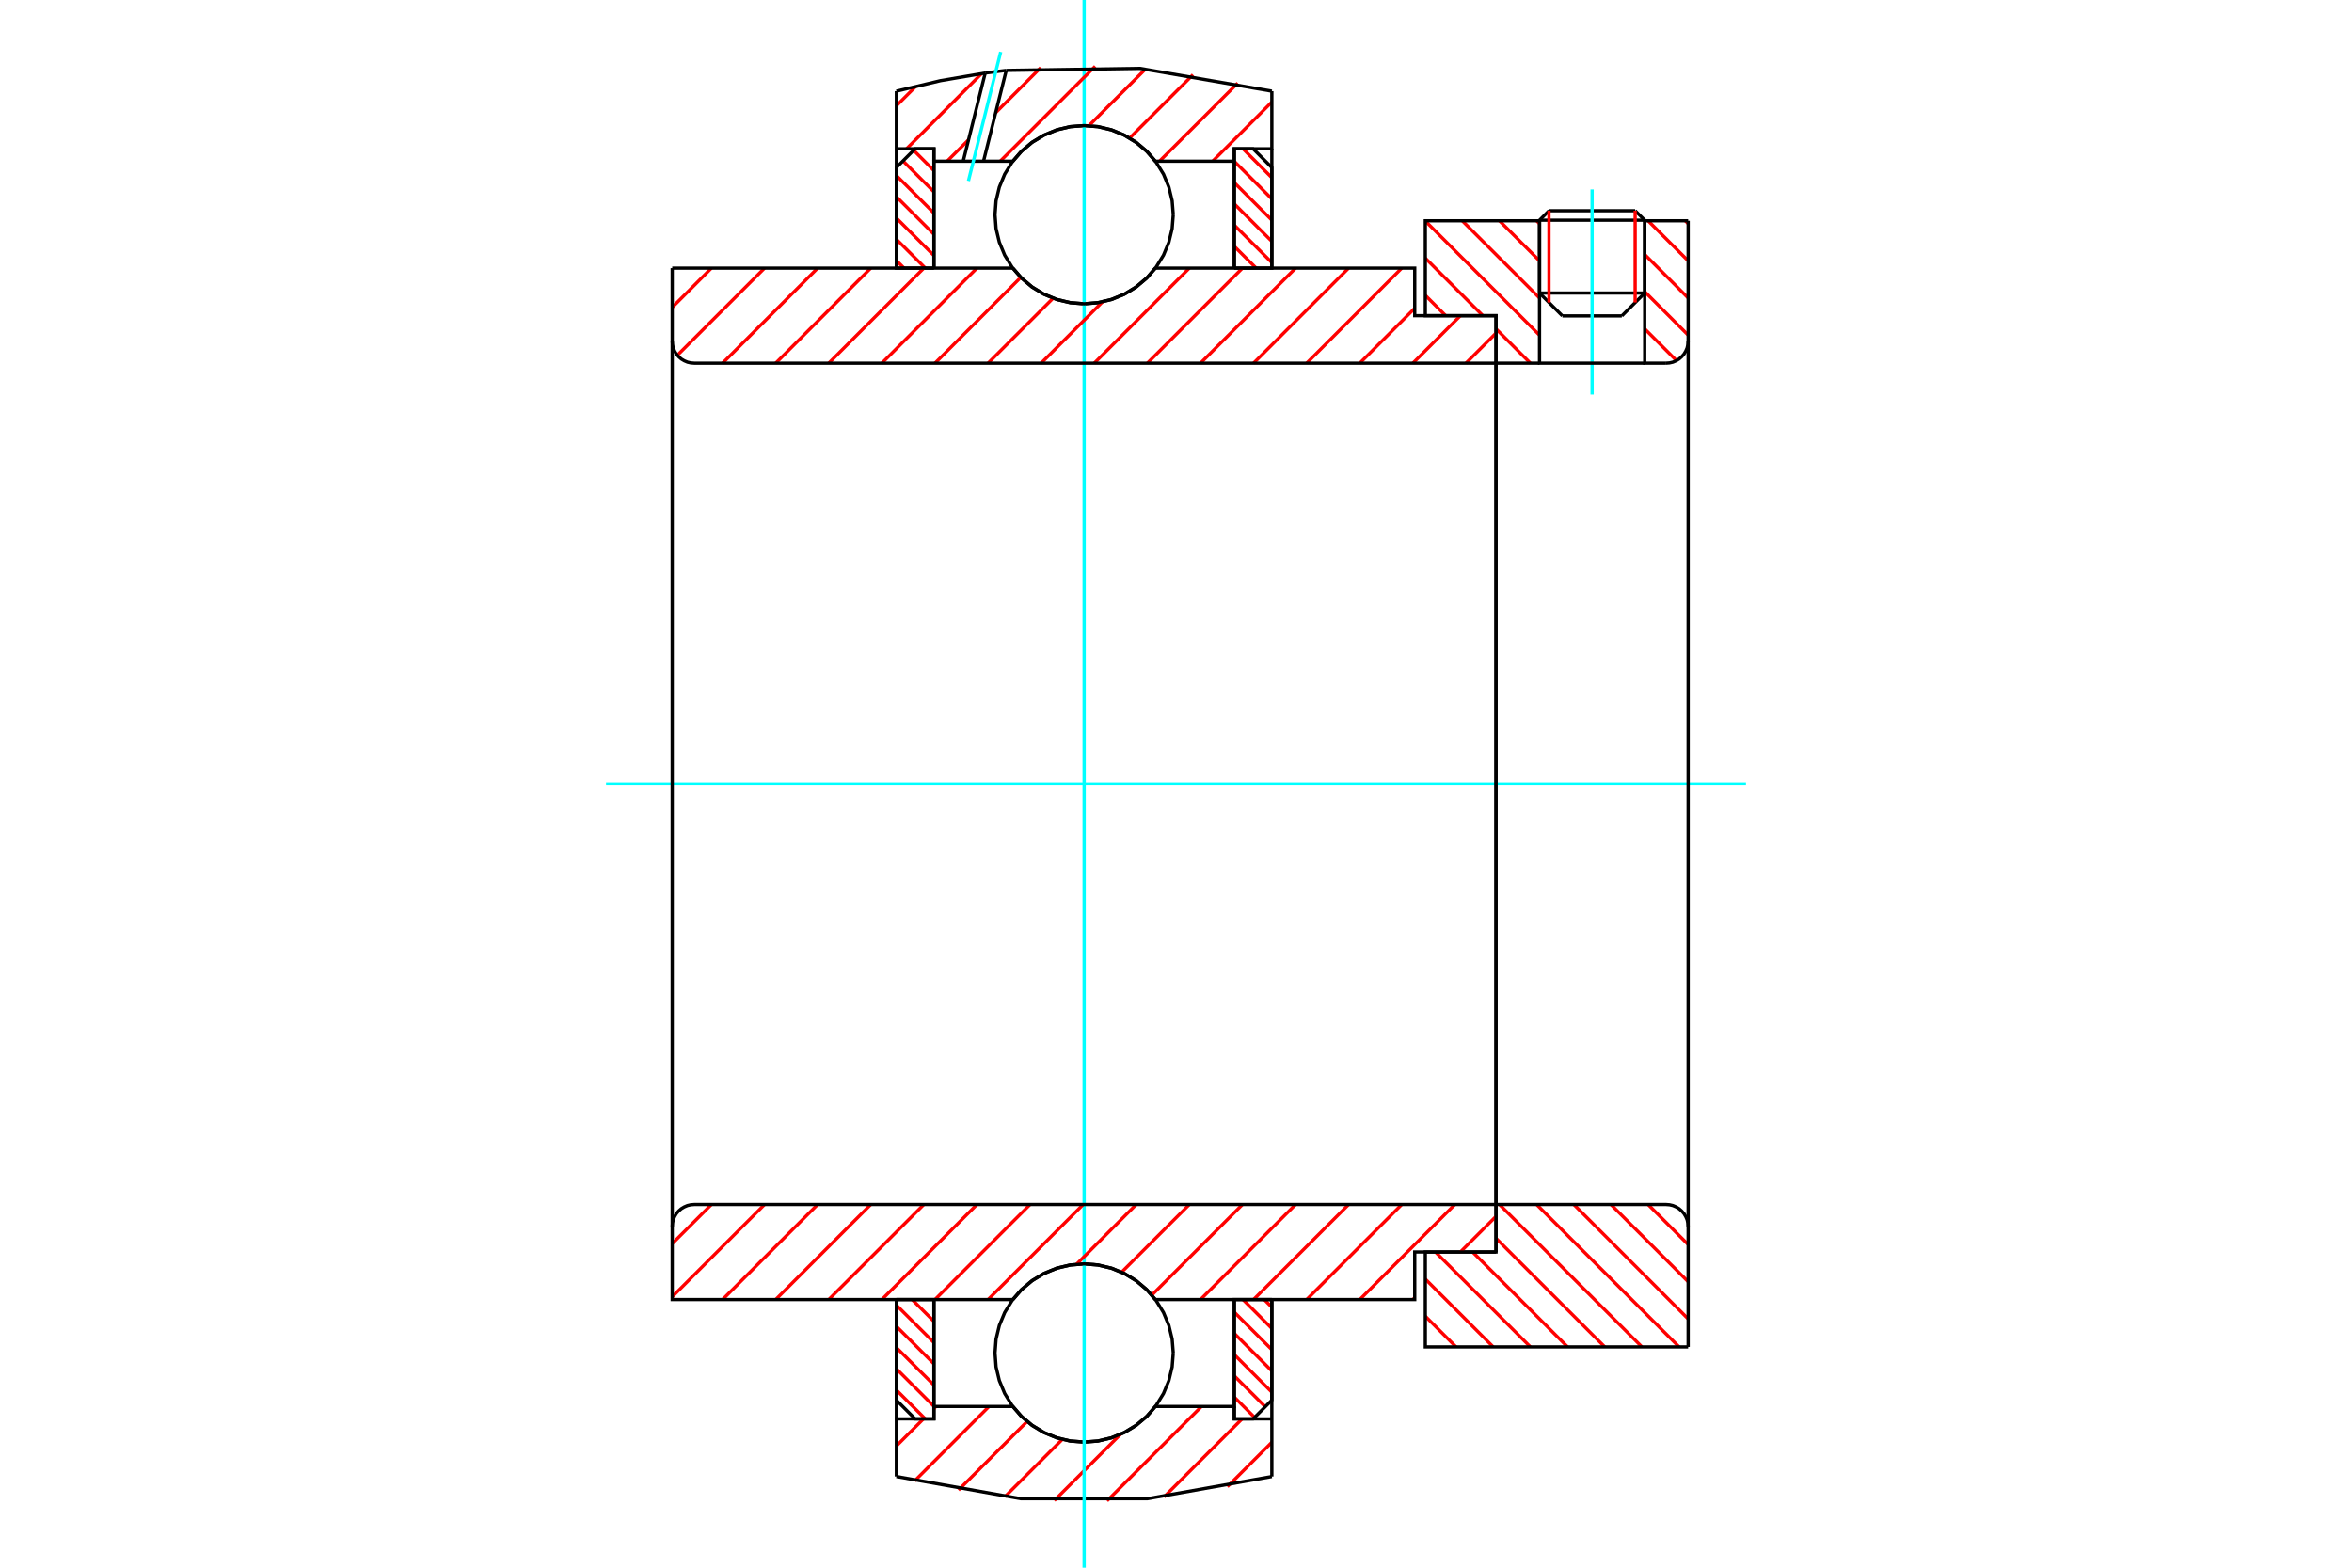 <?xml version="1.0" standalone="no"?>
<!DOCTYPE svg PUBLIC "-//W3C//DTD SVG 1.1//EN"
	"http://www.w3.org/Graphics/SVG/1.1/DTD/svg11.dtd">
<svg xmlns="http://www.w3.org/2000/svg" height="100%" width="100%" viewBox="0 0 36000 24000">
	<rect x="-1800" y="-1200" width="39600" height="26400" style="fill:#FFF"/>
	<g style="fill:none; fill-rule:evenodd" transform="matrix(1 0 0 1 0 0)">
		<g style="fill:none; stroke:#000; stroke-width:50; shape-rendering:geometricPrecision">
			<line x1="25174" y1="3371" x2="23564" y2="3371"/>
			<line x1="23709" y1="3226" x2="25028" y2="3226"/>
			<line x1="23564" y1="4486" x2="25174" y2="4486"/>
			<line x1="24824" y1="4836" x2="23914" y2="4836"/>
			<line x1="23709" y1="3226" x2="23564" y2="3371"/>
			<line x1="25174" y1="3371" x2="25028" y2="3226"/>
			<line x1="24824" y1="4836" x2="25174" y2="4486"/>
			<line x1="23564" y1="4486" x2="23914" y2="4836"/>
			<line x1="23564" y1="3371" x2="23564" y2="4486"/>
			<line x1="25174" y1="4486" x2="25174" y2="3371"/>
		</g>
		<g style="fill:none; stroke:#0FF; stroke-width:50; shape-rendering:geometricPrecision">
			<line x1="24369" y1="6040" x2="24369" y2="2900"/>
		</g>
		<g style="fill:none; stroke:#F00; stroke-width:50; shape-rendering:geometricPrecision">
			<line x1="25028" y1="3226" x2="25028" y2="4631"/>
			<line x1="23709" y1="4631" x2="23709" y2="3226"/>
			<line x1="13720" y1="21280" x2="14163" y2="21722"/>
			<line x1="13720" y1="20955" x2="14295" y2="21530"/>
			<line x1="13720" y1="20630" x2="14295" y2="21204"/>
			<line x1="13720" y1="20305" x2="14295" y2="20879"/>
			<line x1="13720" y1="19980" x2="14295" y2="20554"/>
			<line x1="13961" y1="19895" x2="14295" y2="20229"/>
			<line x1="14286" y1="19895" x2="14295" y2="19904"/>
		</g>
		<g style="fill:none; stroke:#000; stroke-width:50; shape-rendering:geometricPrecision">
			<polyline points="13720,19895 13720,21435 14007,21722 14295,21722 14295,19895 13720,19895"/>
		</g>
		<g style="fill:none; stroke:#0FF; stroke-width:50; shape-rendering:geometricPrecision">
			<line x1="9276" y1="12000" x2="26724" y2="12000"/>
		</g>
		<g style="fill:none; stroke:#F00; stroke-width:50; shape-rendering:geometricPrecision">
			<line x1="13720" y1="3988" x2="13837" y2="4105"/>
			<line x1="13720" y1="3663" x2="14163" y2="4105"/>
			<line x1="13720" y1="3338" x2="14295" y2="3912"/>
			<line x1="13720" y1="3012" x2="14295" y2="3587"/>
			<line x1="13720" y1="2687" x2="14295" y2="3262"/>
			<line x1="13821" y1="2464" x2="14295" y2="2937"/>
			<line x1="13984" y1="2301" x2="14295" y2="2612"/>
			<line x1="14286" y1="2278" x2="14295" y2="2287"/>
		</g>
		<g style="fill:none; stroke:#000; stroke-width:50; shape-rendering:geometricPrecision">
			<polyline points="14295,4105 14295,2278 14007,2278 13720,2565 13720,4105 14295,4105"/>
		</g>
		<g style="fill:none; stroke:#F00; stroke-width:50; shape-rendering:geometricPrecision">
			<line x1="19350" y1="19895" x2="19467" y2="20012"/>
			<line x1="19025" y1="19895" x2="19467" y2="20337"/>
			<line x1="18892" y1="20088" x2="19467" y2="20662"/>
			<line x1="18892" y1="20413" x2="19467" y2="20988"/>
			<line x1="18892" y1="20738" x2="19467" y2="21313"/>
			<line x1="18892" y1="21063" x2="19366" y2="21536"/>
			<line x1="18892" y1="21388" x2="19203" y2="21699"/>
			<line x1="18892" y1="21713" x2="18902" y2="21722"/>
		</g>
		<g style="fill:none; stroke:#000; stroke-width:50; shape-rendering:geometricPrecision">
			<polyline points="19467,19895 19467,21435 19180,21722 18892,21722 18892,19895 19467,19895"/>
		</g>
		<g style="fill:none; stroke:#F00; stroke-width:50; shape-rendering:geometricPrecision">
			<line x1="19025" y1="2278" x2="19467" y2="2720"/>
			<line x1="18892" y1="2470" x2="19467" y2="3045"/>
			<line x1="18892" y1="2796" x2="19467" y2="3370"/>
			<line x1="18892" y1="3121" x2="19467" y2="3695"/>
			<line x1="18892" y1="3446" x2="19467" y2="4020"/>
			<line x1="18892" y1="3771" x2="19227" y2="4105"/>
			<line x1="18892" y1="4096" x2="18902" y2="4105"/>
		</g>
		<g style="fill:none; stroke:#000; stroke-width:50; shape-rendering:geometricPrecision">
			<polyline points="18892,4105 18892,2278 19180,2278 19467,2565 19467,4105 18892,4105"/>
			<polyline points="17958,3287 17941,3073 17891,2865 17809,2667 17697,2485 17558,2322 17395,2183 17213,2071 17015,1989 16807,1939 16594,1923 16380,1939 16172,1989 15974,2071 15792,2183 15629,2322 15490,2485 15378,2667 15296,2865 15246,3073 15230,3287 15246,3500 15296,3708 15378,3906 15490,4088 15629,4251 15792,4390 15974,4502 16172,4584 16380,4634 16594,4651 16807,4634 17015,4584 17213,4502 17395,4390 17558,4251 17697,4088 17809,3906 17891,3708 17941,3500 17958,3287"/>
			<polyline points="17958,20713 17941,20500 17891,20292 17809,20094 17697,19912 17558,19749 17395,19610 17213,19498 17015,19416 16807,19366 16594,19349 16380,19366 16172,19416 15974,19498 15792,19610 15629,19749 15490,19912 15378,20094 15296,20292 15246,20500 15230,20713 15246,20927 15296,21135 15378,21333 15490,21515 15629,21678 15792,21817 15974,21929 16172,22011 16380,22061 16594,22077 16807,22061 17015,22011 17213,21929 17395,21817 17558,21678 17697,21515 17809,21333 17891,21135 17941,20927 17958,20713"/>
		</g>
		<g style="fill:none; stroke:#F00; stroke-width:50; shape-rendering:geometricPrecision">
			<line x1="25226" y1="18440" x2="25839" y2="19053"/>
			<line x1="24657" y1="18440" x2="25839" y2="19622"/>
			<line x1="24089" y1="18440" x2="25839" y2="20191"/>
			<line x1="23520" y1="18440" x2="25700" y2="20620"/>
			<line x1="22951" y1="18440" x2="25131" y2="20620"/>
			<line x1="22898" y1="18957" x2="24562" y2="20620"/>
			<line x1="22540" y1="19167" x2="23993" y2="20620"/>
			<line x1="21971" y1="19167" x2="23424" y2="20620"/>
			<line x1="21816" y1="19581" x2="22855" y2="20620"/>
			<line x1="21816" y1="20150" x2="22286" y2="20620"/>
		</g>
		<g style="fill:none; stroke:#000; stroke-width:50; shape-rendering:geometricPrecision">
			<line x1="25839" y1="12000" x2="25839" y2="20620"/>
			<polyline points="25839,18778 25835,18725 25823,18673 25802,18624 25775,18579 25740,18539 25700,18504 25655,18477 25606,18456 25554,18444 25501,18440 22898,18440 22898,12000"/>
			<polyline points="22898,18440 22898,19167 21816,19167 21816,20620 25839,20620"/>
		</g>
		<g style="fill:none; stroke:#F00; stroke-width:50; shape-rendering:geometricPrecision">
			<line x1="25795" y1="3380" x2="25839" y2="3424"/>
			<line x1="25226" y1="3380" x2="25839" y2="3993"/>
			<line x1="25174" y1="3896" x2="25839" y2="4562"/>
			<line x1="25174" y1="4465" x2="25839" y2="5130"/>
			<line x1="23520" y1="3380" x2="23564" y2="3424"/>
			<line x1="25174" y1="5034" x2="25660" y2="5520"/>
			<line x1="22951" y1="3380" x2="23564" y2="3993"/>
			<line x1="22382" y1="3380" x2="23564" y2="4562"/>
			<line x1="21816" y1="3383" x2="23564" y2="5131"/>
			<line x1="21816" y1="3952" x2="22697" y2="4833"/>
			<line x1="22898" y1="5034" x2="23424" y2="5560"/>
			<line x1="21816" y1="4521" x2="22128" y2="4833"/>
		</g>
		<g style="fill:none; stroke:#000; stroke-width:50; shape-rendering:geometricPrecision">
			<line x1="25839" y1="12000" x2="25839" y2="3380"/>
			<polyline points="25501,5560 25554,5556 25606,5544 25655,5523 25700,5496 25740,5461 25775,5421 25802,5376 25823,5327 25835,5275 25839,5222"/>
			<polyline points="25501,5560 25174,5560 25174,3380"/>
			<polyline points="25174,5560 23564,5560 23564,3380"/>
			<polyline points="23564,5560 22898,5560 22898,12000"/>
			<polyline points="22898,5560 22898,4833 21816,4833 21816,3380 23564,3380"/>
			<line x1="25174" y1="3380" x2="25839" y2="3380"/>
		</g>
		<g style="fill:none; stroke:#F00; stroke-width:50; shape-rendering:geometricPrecision">
			<line x1="19467" y1="22080" x2="18786" y2="22760"/>
			<line x1="19012" y1="21722" x2="17816" y2="22918"/>
			<line x1="18390" y1="21532" x2="16944" y2="22977"/>
			<line x1="17151" y1="21958" x2="16137" y2="22972"/>
			<line x1="16260" y1="22036" x2="15381" y2="22914"/>
			<line x1="15722" y1="21761" x2="14671" y2="22812"/>
			<line x1="15138" y1="21532" x2="14000" y2="22671"/>
			<line x1="14326" y1="21532" x2="14295" y2="21563"/>
			<line x1="14135" y1="21722" x2="13720" y2="22137"/>
		</g>
		<g style="fill:none; stroke:#000; stroke-width:50; shape-rendering:geometricPrecision">
			<polyline points="19467,19895 19467,21722 19467,22604"/>
			<polyline points="13720,22604 15626,22944 17561,22944 19467,22604"/>
			<polyline points="13720,22604 13720,21722 14295,21722 14295,21532 14295,19895"/>
			<polyline points="14295,21532 15502,21532 15641,21690 15803,21825 15984,21933 16179,22013 16384,22061 16594,22077 16804,22061 17009,22013 17204,21933 17384,21825 17546,21690 17685,21532 18892,21532 18892,19895"/>
			<polyline points="18892,21532 18892,21722 19467,21722"/>
			<line x1="13720" y1="21722" x2="13720" y2="19895"/>
		</g>
		<g style="fill:none; stroke:#0FF; stroke-width:50; shape-rendering:geometricPrecision">
			<line x1="16594" y1="24000" x2="16594" y2="0"/>
		</g>
		<g style="fill:none; stroke:#F00; stroke-width:50; shape-rendering:geometricPrecision">
			<line x1="19467" y1="1562" x2="18561" y2="2468"/>
			<line x1="18945" y1="1272" x2="17748" y2="2468"/>
			<line x1="18260" y1="1144" x2="17290" y2="2114"/>
			<line x1="17535" y1="1056" x2="16666" y2="1925"/>
			<line x1="16763" y1="1015" x2="15310" y2="2468"/>
			<line x1="15929" y1="1036" x2="15240" y2="1726"/>
			<line x1="14825" y1="2141" x2="14497" y2="2468"/>
			<line x1="15025" y1="1127" x2="13875" y2="2278"/>
			<line x1="14014" y1="1326" x2="13720" y2="1620"/>
		</g>
		<g style="fill:none; stroke:#000; stroke-width:50; shape-rendering:geometricPrecision">
			<polyline points="13720,4105 13720,2278 13720,1396"/>
			<polyline points="15080,1118 14396,1235 13720,1396"/>
			<polyline points="15402,1078 15241,1097 15080,1118"/>
			<polyline points="19467,1396 17449,1047 15402,1078"/>
			<polyline points="19467,1396 19467,2278 18892,2278 18892,2468 18892,4105"/>
			<polyline points="18892,2468 17685,2468 17546,2310 17384,2175 17204,2067 17009,1987 16804,1939 16594,1923 16384,1939 16179,1987 15984,2067 15803,2175 15641,2310 15502,2468 15054,2468 14743,2468 14295,2468 14295,4105"/>
			<polyline points="14295,2468 14295,2278 13720,2278"/>
			<line x1="19467" y1="2278" x2="19467" y2="4105"/>
		</g>
		<g style="fill:none; stroke:#0FF; stroke-width:50; shape-rendering:geometricPrecision">
			<line x1="14823" y1="2770" x2="15317" y2="795"/>
		</g>
		<g style="fill:none; stroke:#000; stroke-width:50; shape-rendering:geometricPrecision">
			<line x1="14743" y1="2468" x2="15080" y2="1118"/>
			<line x1="15054" y1="2468" x2="15402" y2="1078"/>
		</g>
		<g style="fill:none; stroke:#F00; stroke-width:50; shape-rendering:geometricPrecision">
			<line x1="22898" y1="18622" x2="22353" y2="19167"/>
			<line x1="21654" y1="19866" x2="21626" y2="19895"/>
			<line x1="22268" y1="18440" x2="20813" y2="19895"/>
			<line x1="21455" y1="18440" x2="20000" y2="19895"/>
			<line x1="20642" y1="18440" x2="19187" y2="19895"/>
			<line x1="19830" y1="18440" x2="18375" y2="19895"/>
			<line x1="19017" y1="18440" x2="17630" y2="19827"/>
			<line x1="18204" y1="18440" x2="17168" y2="19476"/>
			<line x1="17391" y1="18440" x2="16477" y2="19355"/>
			<line x1="16579" y1="18440" x2="15124" y2="19895"/>
			<line x1="15766" y1="18440" x2="14311" y2="19895"/>
			<line x1="14953" y1="18440" x2="13498" y2="19895"/>
			<line x1="14140" y1="18440" x2="12685" y2="19895"/>
			<line x1="13328" y1="18440" x2="11873" y2="19895"/>
			<line x1="12515" y1="18440" x2="11060" y2="19895"/>
			<line x1="11702" y1="18440" x2="10289" y2="19853"/>
			<line x1="10889" y1="18440" x2="10289" y2="19040"/>
		</g>
		<g style="fill:none; stroke:#000; stroke-width:50; shape-rendering:geometricPrecision">
			<line x1="22898" y1="12000" x2="22898" y2="19167"/>
			<polyline points="22898,18440 10627,18440 10574,18444 10522,18456 10473,18477 10428,18504 10388,18539 10353,18579 10326,18624 10305,18673 10293,18725 10289,18778 10289,19895 10864,19895 15502,19895"/>
			<polyline points="17685,19895 17546,19737 17384,19602 17204,19493 17009,19414 16804,19366 16594,19349 16384,19366 16179,19414 15984,19493 15803,19602 15641,19737 15502,19895"/>
			<polyline points="17685,19895 21654,19895 21654,19167 22898,19167"/>
			<line x1="10289" y1="12000" x2="10289" y2="18778"/>
		</g>
		<g style="fill:none; stroke:#F00; stroke-width:50; shape-rendering:geometricPrecision">
			<line x1="22898" y1="5100" x2="22438" y2="5560"/>
			<line x1="22353" y1="4833" x2="21626" y2="5560"/>
			<line x1="21654" y1="4719" x2="20813" y2="5560"/>
			<line x1="21455" y1="4105" x2="20000" y2="5560"/>
			<line x1="20642" y1="4105" x2="19187" y2="5560"/>
			<line x1="19830" y1="4105" x2="18375" y2="5560"/>
			<line x1="19017" y1="4105" x2="17562" y2="5560"/>
			<line x1="18204" y1="4105" x2="16749" y2="5560"/>
			<line x1="16875" y1="4621" x2="15936" y2="5560"/>
			<line x1="16119" y1="4565" x2="15124" y2="5560"/>
			<line x1="15625" y1="4246" x2="14311" y2="5560"/>
			<line x1="14953" y1="4105" x2="13498" y2="5560"/>
			<line x1="14140" y1="4105" x2="12685" y2="5560"/>
			<line x1="13328" y1="4105" x2="11873" y2="5560"/>
			<line x1="12515" y1="4105" x2="11060" y2="5560"/>
			<line x1="11702" y1="4105" x2="10368" y2="5439"/>
			<line x1="10889" y1="4105" x2="10289" y2="4706"/>
		</g>
		<g style="fill:none; stroke:#000; stroke-width:50; shape-rendering:geometricPrecision">
			<line x1="10289" y1="12000" x2="10289" y2="4105"/>
			<polyline points="10289,5222 10293,5275 10305,5327 10326,5376 10353,5421 10388,5461 10428,5496 10473,5523 10522,5544 10574,5556 10627,5560 22898,5560 22898,4833 21654,4833 21654,4105 17685,4105"/>
			<polyline points="15502,4105 15641,4263 15803,4398 15984,4507 16179,4586 16384,4634 16594,4651 16804,4634 17009,4586 17204,4507 17384,4398 17546,4263 17685,4105"/>
			<polyline points="15502,4105 10864,4105 10289,4105"/>
			<line x1="22898" y1="12000" x2="22898" y2="5560"/>
		</g>
	</g>
</svg>
